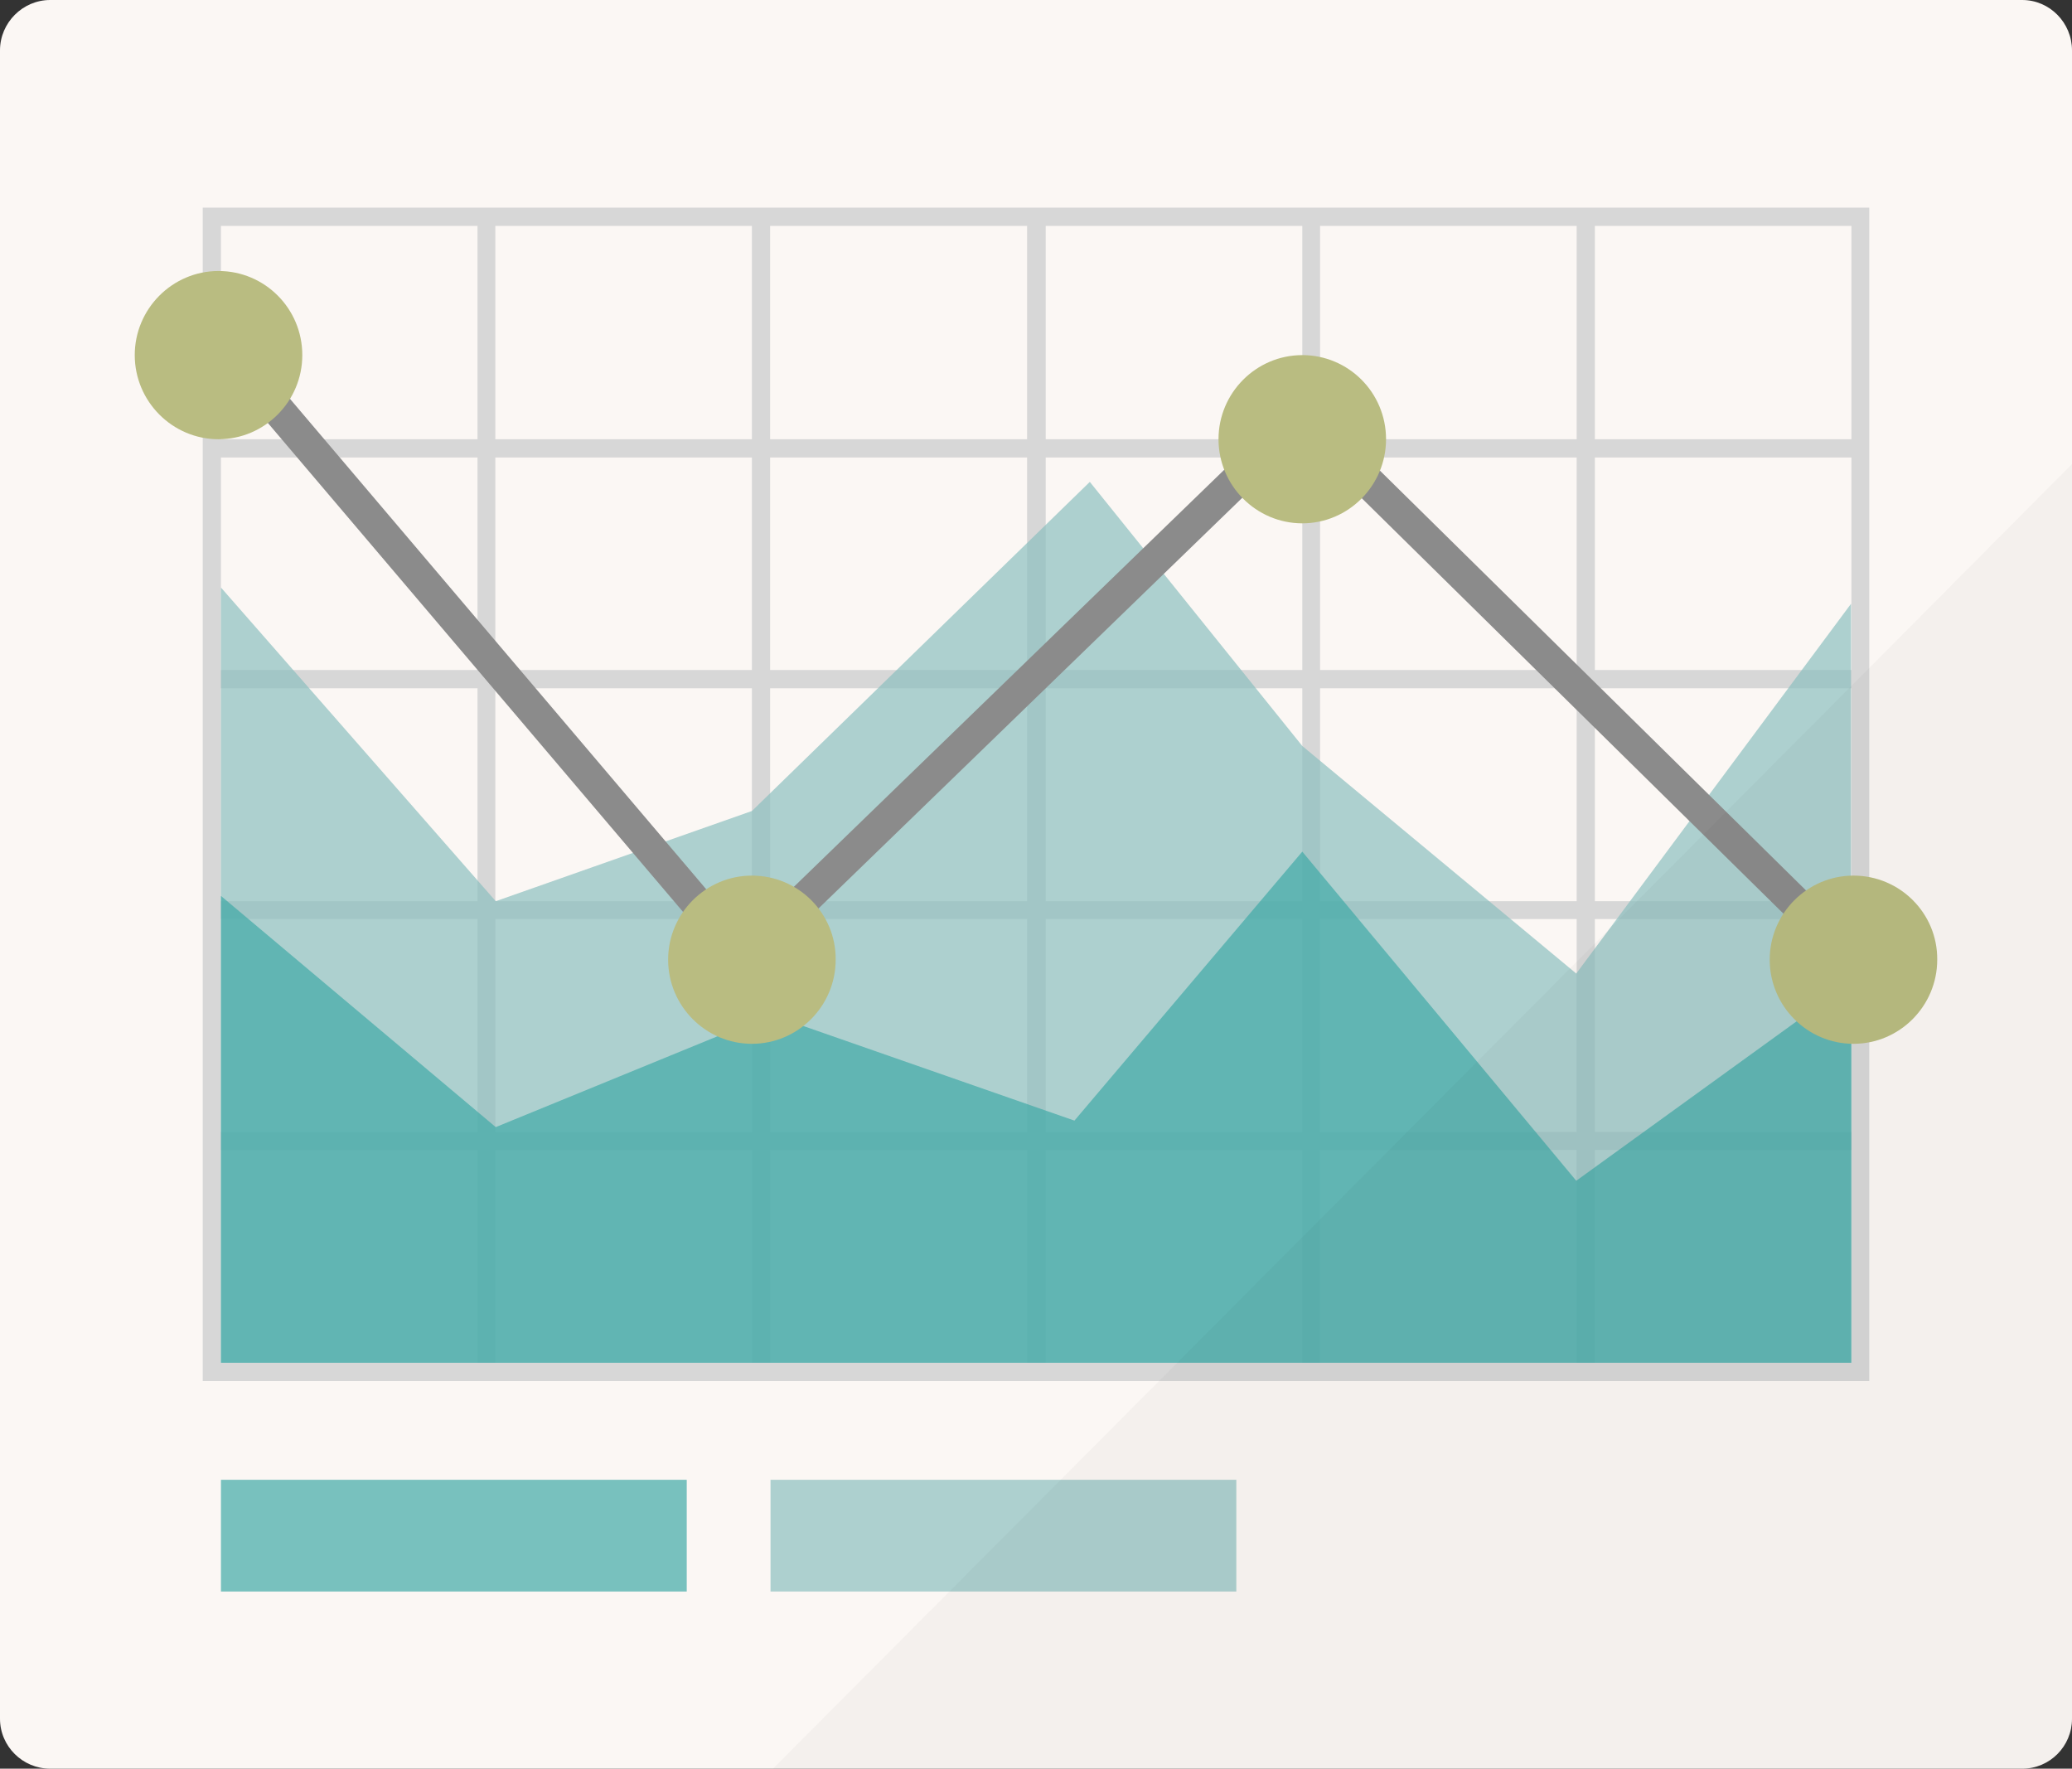 <svg width="116" height="99" viewBox="0 0 116 99" fill="none" xmlns="http://www.w3.org/2000/svg">
<rect x="0" y="0" width="116" height="99" fill="#333333" stroke="none"/>
<path d="M116 2.82V96.203C116 97.749 114.754 99 113.213 99H2.809C1.269 99 0 97.749 0 96.203V2.82C0 1.274 1.269 0 2.809 0H113.213C114.754 0 116 1.274 116 2.82Z" fill="#FBF7F4"/>
<path d="M11.351 11.622V77.303H104.649V11.622H11.351ZM26.734 76.28H12.37V64.362H26.734V76.28ZM26.734 63.362H12.37V51.444H26.734V63.362ZM26.734 50.444H12.37V38.526H26.734V50.444ZM26.734 37.503H12.37V25.608H26.734V37.503ZM26.734 24.585H12.37V12.645H26.734V24.585ZM42.095 76.28H27.731V64.362H42.095V76.28ZM42.095 63.362H27.731V51.444H42.095V63.362ZM42.095 50.444H27.731V38.526H42.095V50.444ZM42.095 37.503H27.731V25.608H42.095V37.503ZM42.095 24.585H27.731V12.645H42.095V24.585ZM57.501 76.28H43.115V64.362H57.501V76.28ZM57.501 63.362H43.115V51.444H57.501V63.362ZM57.501 50.444H43.115V38.526H57.501V50.444ZM57.501 37.503H43.115V25.608H57.501V37.503ZM57.501 24.585H43.115V12.645H57.501V24.585ZM72.908 76.28H58.544V64.362H72.908V76.28ZM72.908 63.362H58.544V51.444H72.908V63.362ZM72.908 50.444H58.544V38.526H72.908V50.444ZM72.908 37.503H58.544V25.608H72.908V37.503ZM72.908 24.585H58.544V12.645H72.908V24.585ZM88.269 76.28H73.904V64.362H88.269V76.28ZM88.269 63.362H73.904V51.444H88.269V63.362ZM88.269 50.444H73.904V38.526H88.269V50.444ZM88.269 37.503H73.904V25.608H88.269V37.503ZM88.269 24.585H73.904V12.645H88.269V24.585ZM103.652 76.28H89.288V64.362H103.652V76.28ZM103.652 63.362H89.288V51.444H103.652V63.362ZM103.652 50.444H89.288V38.526H103.652V50.444ZM103.652 37.503H89.288V25.608H103.652V37.503ZM103.652 24.585H89.288V12.645H103.652V24.585Z" fill="#D7D7D7"/>
<path opacity="0.7" d="M69.215 82.83H43.137V89.084H69.215V82.83Z" fill="#8CC0BF"/>
<path opacity="0.7" d="M88.246 54.492L72.908 41.756L61.013 26.973L42.095 45.395L27.754 50.444L12.37 32.886V76.28H103.629V33.796L88.246 54.492Z" fill="#8CC0BF"/>
<path opacity="0.7" d="M38.447 82.83H12.37V89.084H38.447V82.83Z" fill="#41AAA7"/>
<path opacity="0.7" d="M88.246 66.091L72.908 47.669L60.152 62.725L43.137 56.789L27.754 63.089L12.37 50.148V76.28H103.652V54.947L88.246 66.091Z" fill="#41AAA7"/>
<path d="M41.574 54.969L11.192 19.195L12.574 18.012L41.688 52.309L72.908 22.061L104.4 53.082L103.131 54.378L72.908 24.608L41.574 54.969Z" fill="#8B8B8B"/>
<path d="M72.908 19.877C70.325 19.877 68.218 21.992 68.218 24.585C68.218 27.178 70.325 29.293 72.908 29.293C75.49 29.293 77.597 27.178 77.597 24.585C77.597 21.97 75.49 19.877 72.908 19.877Z" fill="#B9BC81"/>
<path d="M103.766 49.011C101.183 49.011 99.076 51.126 99.076 53.718C99.076 56.311 101.183 58.426 103.766 58.426C106.348 58.426 108.455 56.311 108.455 53.718C108.478 51.126 106.371 49.011 103.766 49.011Z" fill="#B9BC81"/>
<path d="M42.095 49.011C39.512 49.011 37.405 51.126 37.405 53.718C37.405 56.311 39.512 58.426 42.095 58.426C44.678 58.426 46.785 56.311 46.785 53.718C46.808 51.126 44.701 49.011 42.095 49.011Z" fill="#B9BC81"/>
<path d="M12.234 15.169C9.651 15.169 7.544 17.285 7.544 19.877C7.544 22.47 9.651 24.585 12.234 24.585C14.817 24.585 16.924 22.47 16.924 19.877C16.924 17.262 14.817 15.169 12.234 15.169Z" fill="#B9BC81"/>
<path opacity="0.03" d="M116 25.973V96.203C116 97.749 114.754 99 113.213 99H43.273L59.359 82.853L64.865 77.326L65.884 76.303L72.908 69.252L103.448 38.595L103.516 38.527L104.649 37.39L116 25.973Z" fill="#040000"/>
</svg>

